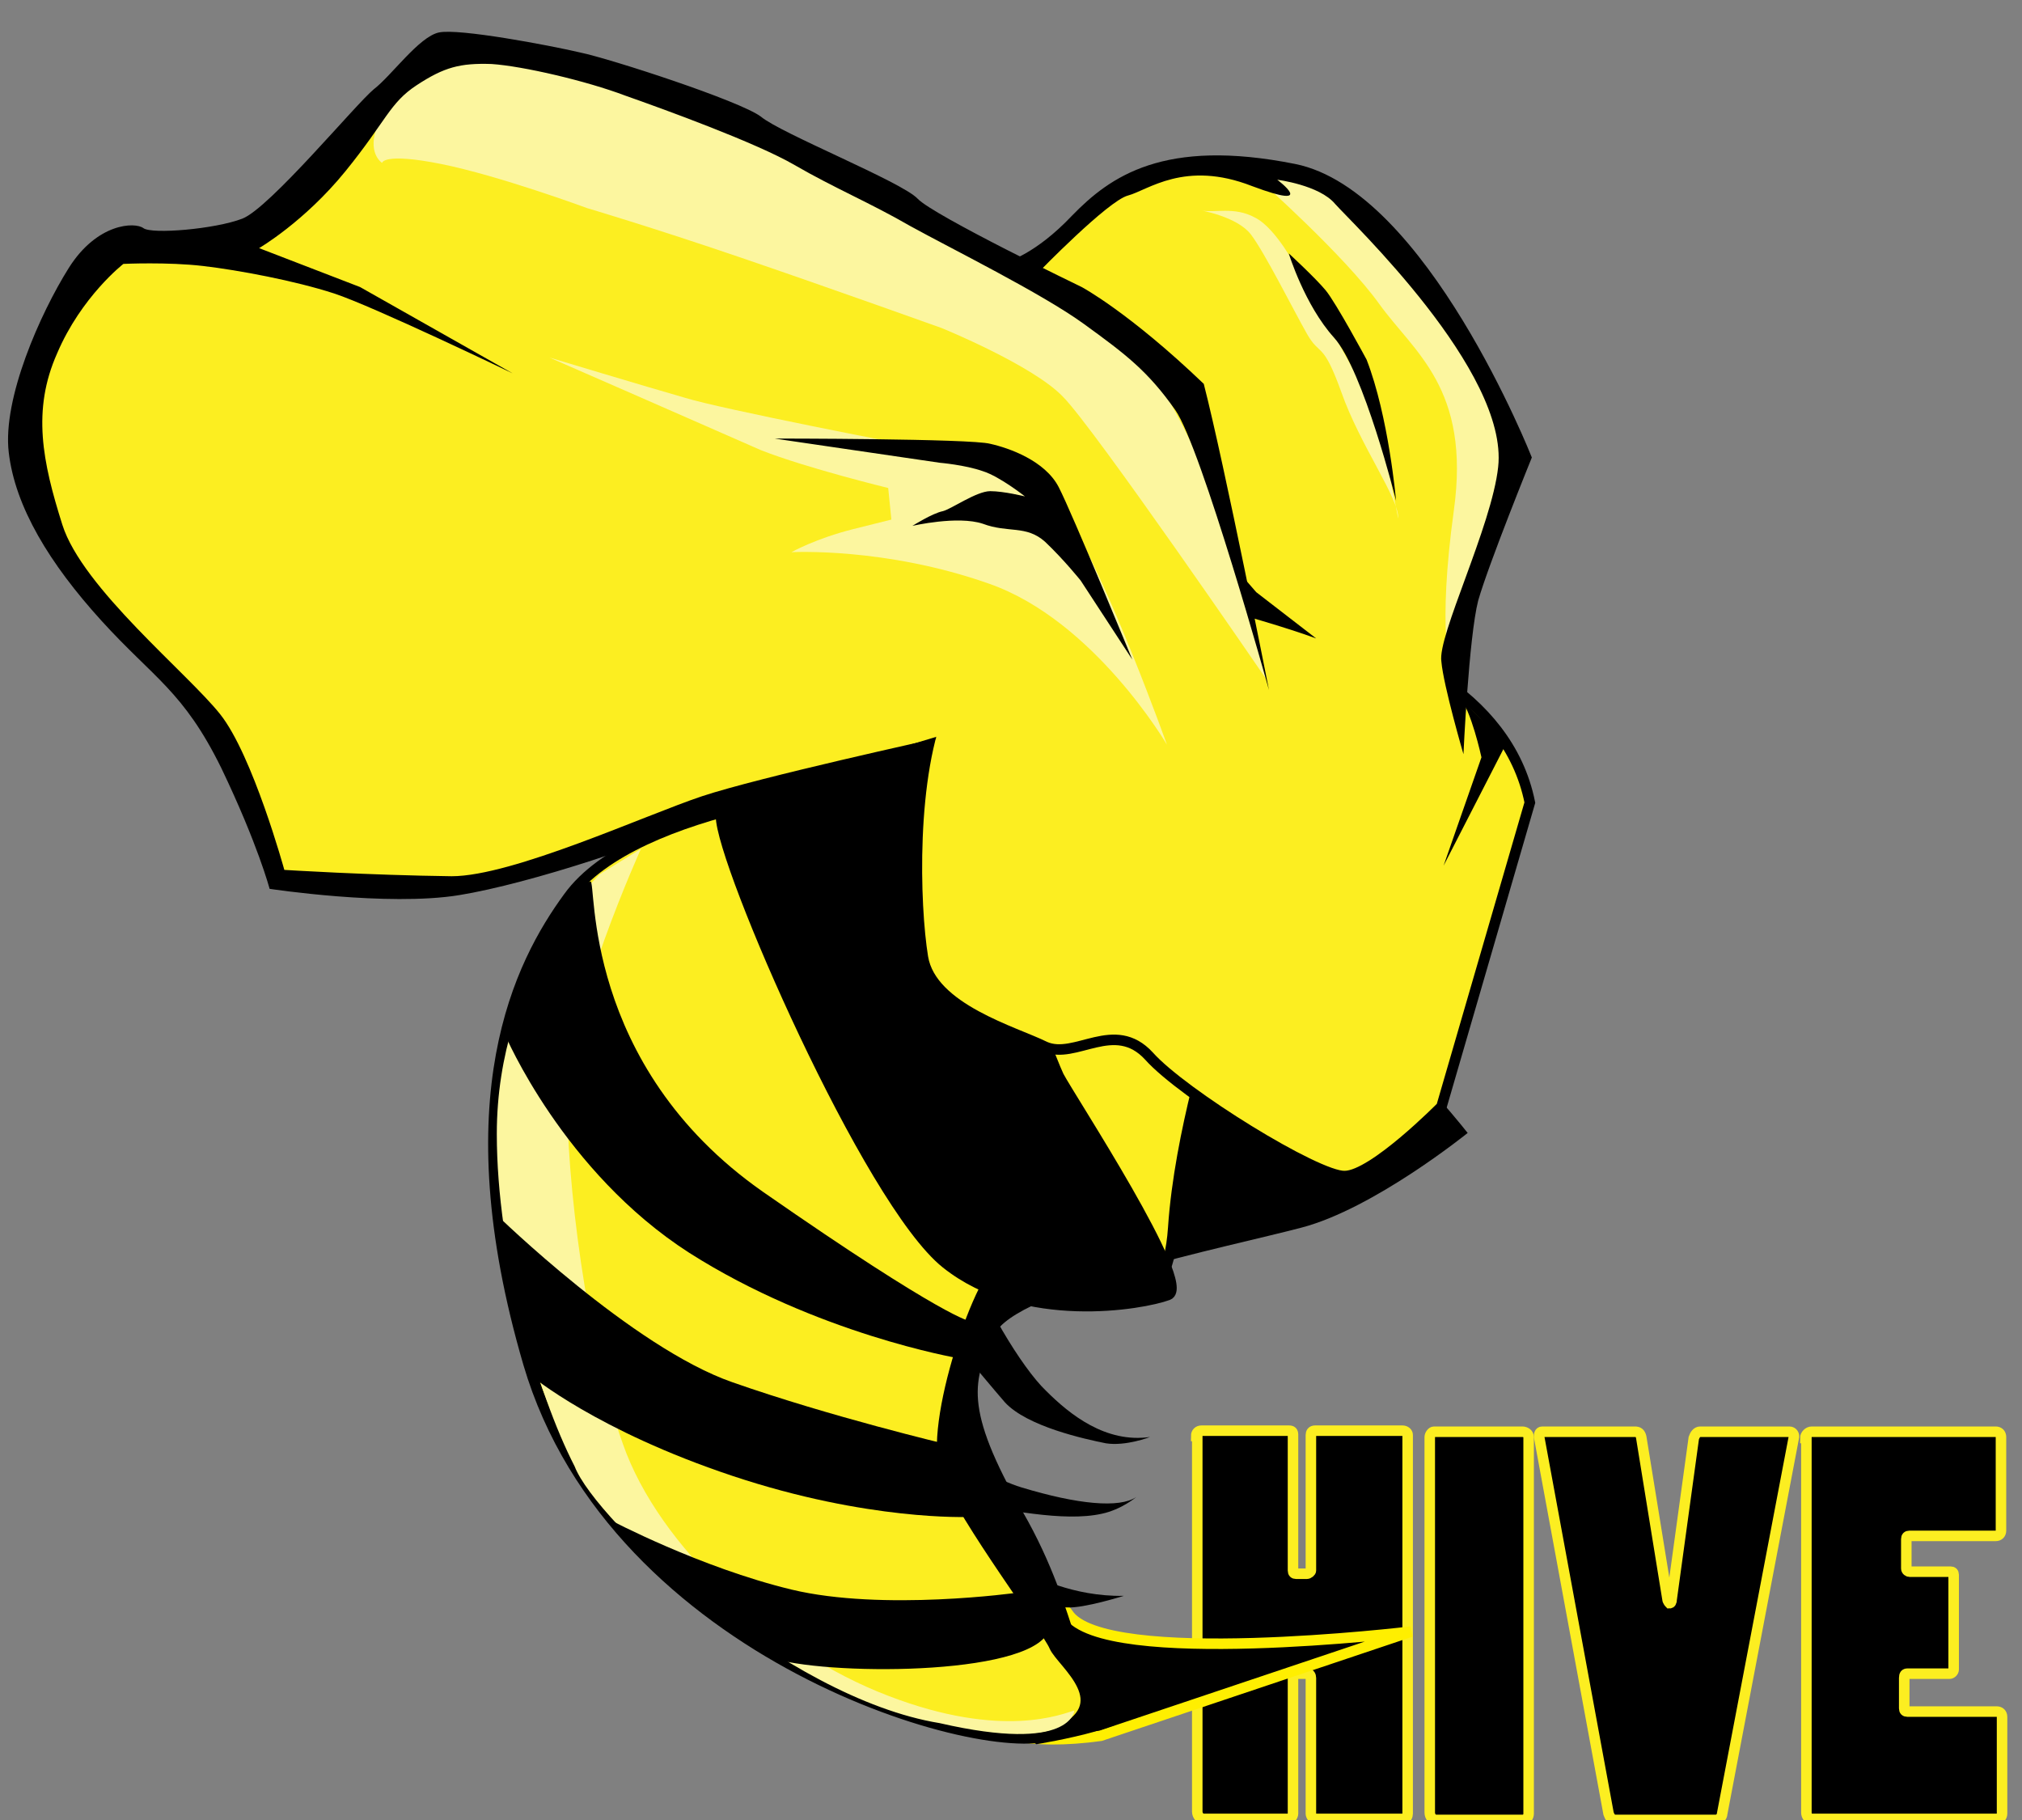 <svg width="60" height="54" viewBox="0 0 60 54" fill="none" xmlns="http://www.w3.org/2000/svg">
<rect x="0" y="0" width="60" height="54" fill="#808080" stroke="none"/>
<path d="M35.496 42.605C35.496 42.511 35.559 42.449 35.652 42.449H38.243C38.337 42.449 38.368 42.48 38.368 42.574V46.6C38.368 46.663 38.399 46.694 38.462 46.694H38.774C38.836 46.694 38.899 46.632 38.899 46.6V42.574C38.899 42.511 38.93 42.449 39.023 42.449H41.614C41.708 42.449 41.77 42.511 41.77 42.574V53.811C41.77 53.873 41.739 53.967 41.645 53.967H39.023C38.961 53.967 38.899 53.873 38.899 53.811V49.784C38.899 49.722 38.867 49.659 38.805 49.659H38.462C38.399 49.659 38.368 49.722 38.368 49.784V53.811C38.368 53.873 38.306 53.967 38.243 53.967H35.715C35.621 53.967 35.527 53.873 35.527 53.749V42.605H35.496Z" fill="black" stroke="#FCEE21" stroke-width="0.312"/>
<path d="M42.613 53.998C42.519 53.998 42.426 53.905 42.426 53.78V42.636C42.426 42.574 42.488 42.48 42.551 42.48H45.173C45.266 42.48 45.36 42.542 45.36 42.636V53.811C45.36 53.905 45.298 53.998 45.173 53.998H42.613Z" fill="black" stroke="#FCEE21" stroke-width="0.312"/>
<path d="M49.48 47.443C49.48 47.505 49.543 47.568 49.543 47.568C49.574 47.568 49.605 47.537 49.605 47.443L50.261 42.667C50.292 42.574 50.354 42.48 50.448 42.48H53.101C53.195 42.48 53.257 42.574 53.226 42.667L51.103 53.811C51.103 53.905 51.01 53.998 50.916 53.998H47.919C47.826 53.998 47.763 53.905 47.732 53.811L45.672 42.636C45.672 42.574 45.672 42.48 45.766 42.48H48.513C48.606 42.48 48.669 42.511 48.7 42.636L49.48 47.443Z" fill="black" stroke="#FCEE21" stroke-width="0.312"/>
<path d="M53.57 42.667C53.57 42.574 53.664 42.48 53.758 42.48H59.22C59.314 42.48 59.376 42.542 59.376 42.636V45.414C59.376 45.508 59.314 45.57 59.22 45.57H56.661C56.598 45.57 56.567 45.601 56.567 45.664V46.538C56.567 46.6 56.629 46.632 56.661 46.632H57.878C57.941 46.632 57.972 46.663 57.972 46.725V49.535C57.972 49.597 57.909 49.659 57.847 49.659H56.598C56.536 49.659 56.505 49.691 56.505 49.784V50.69C56.505 50.752 56.536 50.783 56.598 50.783H59.252C59.345 50.783 59.408 50.846 59.408 50.939V53.811C59.408 53.905 59.345 53.967 59.252 53.967H53.758C53.664 53.967 53.602 53.873 53.602 53.78V42.667H53.57Z" fill="black" stroke="#FCEE21" stroke-width="0.312"/>
<path d="M32.661 51.501L41.87 48.411C41.87 48.411 32.755 49.503 31.694 47.88C31.694 47.88 29.446 44.758 30.476 48.567C28.916 43.666 24.171 52.656 32.661 51.501Z" fill="black" stroke="#FFEF00" stroke-width="0.312"/>
<path d="M43.551 33.615C43.551 33.615 40.772 35.862 38.619 36.424C36.496 36.986 30.097 38.266 29.504 39.608C28.879 40.95 28.567 41.731 30.346 44.852C32.126 47.943 31.876 50.096 33.218 50.596C34.561 51.127 30.784 51.751 30.752 51.751C30.721 51.751 23.604 46.725 23.51 45.664C23.417 44.602 23.947 33.864 25.602 33.084C27.256 32.304 32.438 27.559 35.559 27.465C38.65 27.372 43.551 33.615 43.551 33.615Z" fill="black"/>
<path d="M28.57 36.986C29.131 38.609 30.318 40.576 31.036 41.262C31.754 41.98 32.815 42.823 34.126 42.636C34.126 42.636 33.408 42.917 32.815 42.823C32.191 42.698 30.474 42.324 29.818 41.606C29.194 40.888 27.446 38.765 27.446 38.765L26.384 41.731C26.384 41.731 28.851 43.697 30.318 44.134C31.972 44.634 33.221 44.758 33.72 44.415C33.72 44.415 33.283 44.79 32.69 44.914C32.128 45.039 31.41 45.008 30.661 44.914C29.912 44.821 27.415 44.477 27.415 44.477L30.63 46.725C30.63 46.725 31.816 47.38 33.346 47.349C33.346 47.349 32.159 47.724 31.66 47.693C31.16 47.693 27.196 47.131 27.196 47.131L24.418 41.918L26.666 36.205L28.57 36.986Z" fill="black"/>
<path d="M26.823 23.22C25.949 23.22 18.863 23.844 16.866 26.622C15.43 28.589 13.37 32.553 15.68 40.451C18.239 49.16 29.383 52.312 31.318 51.438C33.254 50.564 31.506 49.347 31.287 48.847C31.1 48.379 28.603 45.071 28.072 43.697C27.51 42.355 29.133 37.61 29.851 37.423C30.6 37.235 31.755 37.142 32.38 37.828C33.004 38.515 34.627 39.233 34.815 36.424C35.002 33.614 36.063 30.337 36.063 30.337L26.823 23.22Z" fill="#FCEE21" stroke="black" stroke-width="0.312"/>
<path d="M17.801 25.935C17.801 25.935 14.742 28.838 14.742 33.645C14.742 37.173 15.928 41.324 17.052 43.509C17.676 45.133 23.295 50.377 27.884 51.126C31.817 52.031 31.879 50.751 31.879 50.751C31.536 50.845 29.757 51.625 26.354 50.314C22.921 49.003 19.549 45.882 18.488 42.854C17.395 39.826 16.802 34.956 16.834 32.459C16.865 29.931 19.019 25.186 19.019 25.186L17.801 25.935Z" fill="#FCF69F"/>
<path d="M21.395 24.218C21.395 25.592 25.765 35.643 28.075 37.485C30.385 39.327 33.912 38.702 34.661 38.422C35.41 38.141 31.758 32.584 31.415 31.929C31.071 31.211 27.731 22.47 28.012 21.659C28.293 20.847 25.796 21.253 24.891 21.409C24.017 21.534 21.395 24.218 21.395 24.218Z" fill="black" stroke="black" stroke-width="0.312"/>
<path d="M30.194 47.255C30.194 47.255 26.198 47.817 23.482 47.162C20.767 46.506 18.113 45.101 18.113 45.101C18.113 45.101 21.516 48.566 22.733 49.128C23.951 49.69 30.1 49.784 31.036 48.535C32.004 47.255 30.194 47.255 30.194 47.255Z" fill="black"/>
<path d="M28.727 45.008C28.727 45.008 25.761 45.133 21.734 43.79C17.708 42.448 15.772 40.825 15.772 40.825L14.742 36.049C14.742 36.049 18.769 39.982 21.734 41.012C24.669 42.042 28.102 42.854 28.102 42.854" fill="black"/>
<path d="M14.992 30.711C14.992 30.711 16.709 34.769 20.455 37.173C24.232 39.576 28.415 40.294 28.415 40.294L28.789 39.202C28.789 39.202 28.071 39.139 22.64 35.362C17.24 31.585 17.708 26.123 17.521 26.154C16.803 26.279 15.679 28.682 15.679 28.682L14.992 30.711Z" fill="black"/>
<path d="M45.396 23.813C44.741 20.535 41.12 18.974 38.622 18.506C36.125 18.038 28.977 18.693 27.978 20.816C27.01 22.97 27.135 26.872 27.385 28.401C27.635 29.931 30.132 30.618 31.006 31.055C31.911 31.46 33.066 30.212 34.096 31.335C35.095 32.459 39.091 34.925 39.902 34.894C40.745 34.894 42.774 32.834 42.774 32.834L45.396 23.813Z" fill="#FCEE21" stroke="black" stroke-width="0.312"/>
<path d="M42.994 19.63L44.492 14.947L45.023 13.355C45.023 13.355 42.682 9.048 41.027 7.143C39.373 5.208 38.062 5.333 38.062 5.333C38.062 5.333 36.283 4.459 33.848 5.583C31.413 6.706 30.477 7.955 30.477 7.955L31.507 8.236L35.409 16.664L39.092 20.941L43.4 21.908" fill="#FCEE21"/>
<path d="M37.398 5.365C37.398 5.365 39.896 7.581 40.926 9.017C41.956 10.453 43.642 11.514 43.142 15.135C42.643 18.756 43.048 19.88 43.048 19.88L44.703 13.044C44.703 13.044 43.829 10.796 41.675 8.081C39.521 5.365 38.21 5.084 38.21 5.084L37.398 5.365Z" fill="#FCF69F"/>
<path d="M38.493 7.987C38.493 7.987 37.869 6.77 37.244 6.458C36.62 6.114 36.027 6.333 35.621 6.239C35.621 6.239 36.714 6.426 37.119 6.957C37.525 7.488 38.368 9.173 38.774 9.891C39.18 10.609 39.242 10.079 39.804 11.639C40.366 13.231 41.521 14.792 41.49 15.385L40.865 12.232L38.493 7.987Z" fill="#FCF69F"/>
<path d="M42.836 25.686L43.96 22.47C43.96 22.47 43.648 21.034 43.304 20.691C42.992 20.348 44.678 22.096 44.678 22.096L42.836 25.686Z" fill="black"/>
<path d="M43.426 22.377C43.426 22.377 43.583 18.912 43.863 17.82C44.175 16.727 45.455 13.574 45.455 13.574C45.455 13.574 42.334 5.646 38.432 4.865C34.53 4.085 32.938 5.24 31.814 6.395C30.722 7.55 29.879 7.768 29.879 7.768L33.5 17.351C33.5 17.351 37.277 18.288 39.056 18.943L37.277 17.57C37.277 17.57 34.748 14.698 33.937 13.356C33.125 12.013 31.003 8.705 31.003 8.705L30.815 8.08C30.815 8.08 32.876 5.958 33.469 5.802C34.062 5.646 35.154 4.74 37.152 5.521C39.15 6.27 37.901 5.333 37.901 5.333C37.901 5.333 39.15 5.489 39.618 6.051C40.086 6.582 44.769 11.015 44.456 13.855C44.269 15.603 42.646 18.881 42.771 19.63C42.833 20.348 43.426 22.377 43.426 22.377Z" fill="black"/>
<path d="M40.552 10.671C41.208 12.357 41.426 14.854 41.426 14.854C41.426 14.854 40.459 10.983 39.584 10.016C38.71 9.048 38.242 7.518 38.242 7.518C38.242 7.518 39.023 8.236 39.335 8.611C39.647 8.986 40.552 10.671 40.552 10.671Z" fill="black"/>
<path d="M37.651 20.473L28.349 21.69L20.514 24.062L13.584 26.559L8.215 25.904L6.654 21.846L2.378 17.413C2.378 17.413 1.16 14.448 1.036 12.325C0.911 10.203 3.502 7.549 3.502 7.549L6.873 7.331L9.401 5.77L12.773 1.556L15.738 1.775L17.486 1.868L26.414 6.082L32.563 9.891L35.123 11.732L37.651 20.473Z" fill="#FCEE21"/>
<path d="M16.305 10.609C16.305 10.609 19.208 11.483 20.3 11.795C21.393 12.138 26.918 13.2 26.918 13.2C26.918 13.2 30.477 13.418 31.694 15.354C32.911 17.289 34.628 22.096 34.628 22.096C34.628 22.096 32.474 18.413 29.353 17.32C26.262 16.227 23.484 16.384 23.484 16.384C23.484 16.384 24.202 15.978 25.326 15.697C26.45 15.416 26.45 15.416 26.45 15.416L26.356 14.479C26.356 14.479 23.921 13.886 22.579 13.356C21.237 12.763 16.305 10.609 16.305 10.609Z" fill="#FCF69F"/>
<path d="M11.338 4.833C11.338 4.833 11.369 4.521 13.086 4.865C14.803 5.208 17.425 6.176 17.425 6.176C17.425 6.176 19.329 6.738 21.982 7.643C24.636 8.548 27.944 9.734 27.944 9.734C27.944 9.734 30.629 10.827 31.534 11.763C32.471 12.7 37.559 20.129 37.559 20.129C36.373 13.574 33.594 10.203 33.594 10.203C33.594 10.203 20.983 2.992 17.643 2.211C14.303 1.431 13.18 1.806 13.18 1.806C13.18 1.806 11.338 3.117 11.15 3.866C10.932 4.584 11.338 4.833 11.338 4.833Z" fill="#FCF69F"/>
<path d="M37.655 20.473C37.655 20.473 36.344 13.824 35.72 11.389C33.503 9.266 32.099 8.517 32.099 8.517C32.099 8.517 27.697 6.394 27.229 5.895C26.761 5.396 23.171 3.96 22.578 3.46C21.954 2.992 18.114 1.743 17.209 1.556C16.273 1.338 13.619 0.838 13.026 0.963C12.433 1.088 11.621 2.243 11.091 2.649C10.56 3.086 8 6.176 7.189 6.488C6.377 6.8 4.504 6.956 4.255 6.769C4.005 6.582 2.881 6.613 2.038 7.955C1.195 9.297 0.072 11.826 0.259 13.418C0.446 15.041 1.476 16.727 3.006 18.412C4.567 20.129 5.441 20.504 6.564 22.782C7.657 25.061 8 26.372 8 26.372C8 26.372 11.496 26.903 13.619 26.56C15.742 26.216 19.581 24.936 20.861 24.25C22.141 23.563 26.979 22.377 27.791 21.909C27.791 21.909 22.515 23.064 20.83 23.625C19.144 24.187 15.211 25.998 13.401 25.998C10.903 25.966 8.437 25.81 8.437 25.81C8.437 25.81 7.501 22.408 6.533 21.191C5.566 19.973 2.444 17.445 1.851 15.572C1.258 13.699 0.946 12.169 1.695 10.484C2.413 8.798 3.661 7.83 3.661 7.83C3.661 7.83 4.972 7.768 6.034 7.893C7.095 8.018 8.75 8.33 9.905 8.704C11.059 9.079 15.211 11.077 15.211 11.077L10.685 8.517L7.688 7.362C7.688 7.362 9.03 6.582 10.248 5.083C11.465 3.585 11.559 3.054 12.37 2.524C13.182 1.993 13.65 1.868 14.587 1.899C15.523 1.962 17.396 2.399 18.551 2.836C19.706 3.242 22.453 4.241 23.577 4.896C24.763 5.583 25.824 6.02 27.011 6.707C28.197 7.362 30.913 8.704 32.161 9.61C33.41 10.515 34.065 11.014 34.877 12.169C35.657 13.293 37.655 20.473 37.655 20.473Z" fill="black"/>
<path d="M33.598 19.567C33.598 19.567 31.818 15.228 31.413 14.448C31.007 13.668 29.945 13.293 29.384 13.168C28.822 13.012 22.984 13.012 22.984 13.012L27.885 13.73C27.885 13.73 28.634 13.793 29.165 13.98C29.665 14.136 30.414 14.729 30.414 14.729C30.414 14.729 29.789 14.573 29.384 14.573C28.978 14.573 28.229 15.104 27.979 15.166C27.667 15.228 27.074 15.603 27.074 15.603C27.074 15.603 28.416 15.291 29.165 15.54C29.914 15.822 30.445 15.572 31.007 16.071C31.569 16.602 32.068 17.226 32.068 17.226L33.598 19.567Z" fill="black"/>
</svg>
